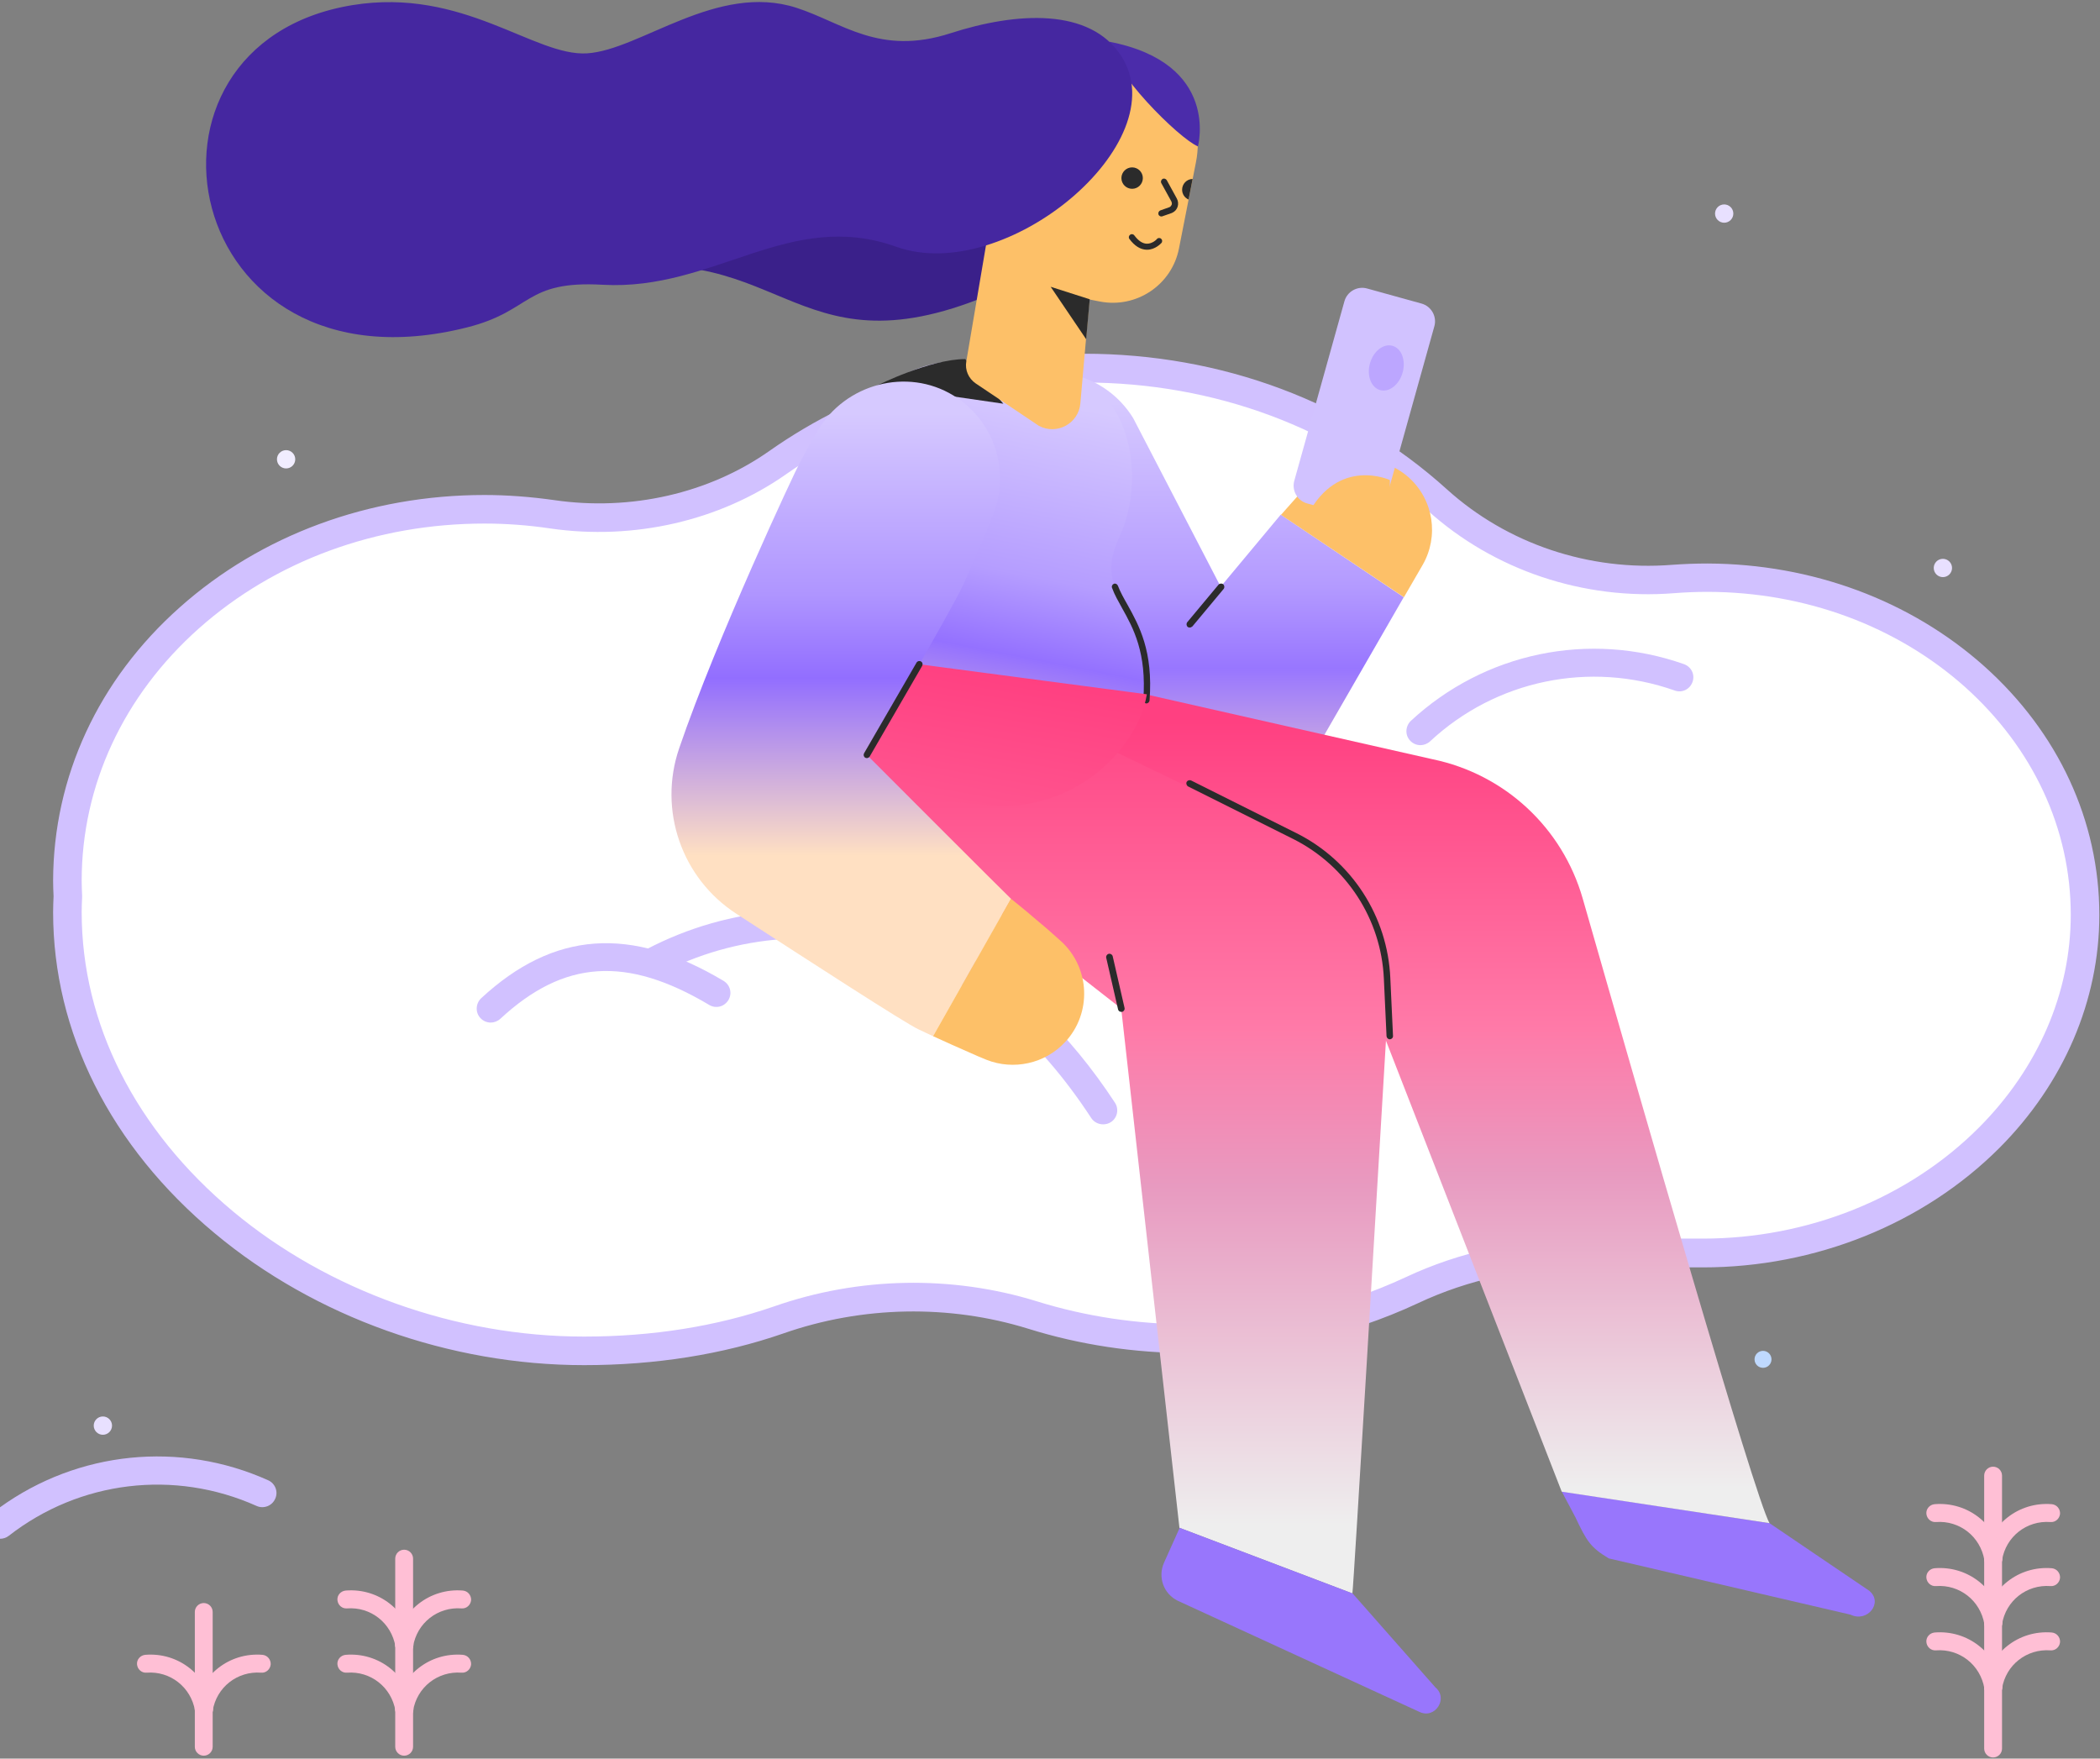 <svg width="941" height="788" viewBox="0 0 941 788" fill="none" xmlns="http://www.w3.org/2000/svg">
<rect x="0" y="0" width="941" height="788" fill="#808080" stroke="none"/>
<path d="M765.2 258.8C760 258.8 754.8 259 749.6 259.4C710.3 262.5 671.8 249 644.1 224C603.8 187.5 547.7 164.9 485.8 164.9C433.9 164.9 386.2 180.7 348.4 207.3C319.9 227.3 283.2 235.6 247.5 230.4C237.6 229 227.4 228.2 217.1 228.2C113.6 228.2 30.3 302.4 30.2 394.7C30.2 397 30.3 399.3 30.4 401.6C30.3 403.9 30.2 406.3 30.2 408.7C30.2 517.3 139.9 605.3 261.7 605.3C297.9 605.3 326.8 599.1 348.9 591.4C385.4 578.6 425.7 577.7 462.7 589.2C484.8 596.1 508.5 599.8 533.2 599.8C569.2 599.8 603 591.9 632.8 578C656.2 567 682.3 561.4 708.8 561.4H763C856.5 561.4 934.4 493.2 934.3 409.9C934.2 326.4 858.8 259.1 765.2 258.8Z" fill="white"/>
<path d="M261.7 611.7C201.5 611.7 141.2 590.2 96.2 552.6C49.5 513.7 23.8 462.5 23.8 408.7C23.8 406.3 23.9 404.1 24 401.6C23.9 399.4 23.8 397 23.8 394.7C23.9 348.2 44 304.6 80.6 272.1C117 239.7 165.5 221.8 217.1 221.8C227.2 221.8 237.8 222.6 248.4 224.1C282.6 229.1 317.7 221.1 344.7 202.1C385.2 173.6 434 158.5 485.8 158.5C547.4 158.5 605.1 180.1 648.4 219.3C675.4 243.7 712.1 256 749.1 253.1C754.5 252.7 759.9 252.5 765.2 252.5C812 252.7 856 269 889.1 298.5C922.3 328.2 940.7 367.8 940.7 410C940.7 448.3 924.8 485.4 895.9 514.4C861.9 548.4 813.5 567.9 763 567.9H708.8C683.1 567.9 657.8 573.4 635.5 583.9C603.6 598.8 569.2 606.3 533.2 606.3C508.3 606.3 483.9 602.6 460.8 595.4C425.4 584.4 386.4 585.1 351 597.5C323.9 606.9 293.8 611.7 261.7 611.7ZM217.1 234.6C168.6 234.6 123.2 251.3 89.1 281.6C55.3 311.7 36.6 351.9 36.6 394.7C36.6 396.9 36.7 399 36.8 401.3C36.8 401.5 36.8 401.7 36.8 401.9C36.7 404.3 36.6 406.5 36.6 408.7C36.6 458.7 60.7 506.3 104.4 542.8C147.1 578.4 204.5 598.9 261.7 598.9C292.4 598.9 321 594.3 346.8 585.4C384.7 572.1 426.5 571.3 464.6 583.1C486.5 589.9 509.6 593.4 533.2 593.4C567.3 593.4 599.9 586.3 630.1 572.2C654 561 681.3 555 708.8 555H763C810.1 555 855.2 536.9 886.8 505.2C913.3 478.6 927.9 444.8 927.9 409.9C927.9 371.4 911 335.2 880.6 307.9C849.9 280.5 808.9 265.3 765.2 265.2C760.2 265.2 755.1 265.4 750.1 265.8C709.6 269 669.4 255.5 639.8 228.8C598.9 191.8 544.2 171.4 485.8 171.4C436.7 171.4 390.4 185.7 352.1 212.6C322.4 233.4 284 242.2 246.6 236.8C236.6 235.3 226.6 234.6 217.1 234.6Z" fill="#D1C1FF"/>
<path d="M292.6 430.9C309.9 421.8 329.4 416 350.2 414.5C399.5 411 453.2 434.6 494.3 497.5" fill="white"/>
<path d="M494.3 503.8C492.2 503.8 490.2 502.8 489 501C440.1 426.2 381.3 418.7 350.6 420.8C331.2 422.2 312.6 427.5 295.5 436.5C292.4 438.1 288.6 436.9 287 433.9C285.4 430.8 286.6 427 289.6 425.4C308.3 415.6 328.5 409.8 349.7 408.3C376.5 406.4 403.7 412.4 428.3 425.6C455.4 440.2 479.4 463.3 499.6 494.1C501.5 497 500.7 500.9 497.8 502.8C496.7 503.5 495.5 503.8 494.3 503.8Z" fill="#D1C1FF"/>
<path d="M636.5 333.9C634.8 333.9 633.1 333.2 631.9 331.9C629.5 329.4 629.7 325.4 632.2 323C665.2 292.4 712.1 282.6 754.6 297.6C757.9 298.8 759.6 302.3 758.4 305.6C757.2 308.9 753.7 310.6 750.4 309.4C712.4 296 670.3 304.7 640.8 332.2C639.6 333.3 638 333.9 636.5 333.9Z" fill="#D1C1FF"/>
<path d="M219.9 458.2C218.2 458.2 216.5 457.5 215.3 456.2C212.9 453.7 213.1 449.7 215.6 447.3C248.1 417.2 282.6 414.7 324.2 439.5C327.2 441.3 328.2 445.1 326.4 448.1C324.6 451.1 320.8 452.1 317.8 450.3C280.7 428.2 252.7 430.1 224.2 456.5C223 457.6 221.4 458.2 219.9 458.2Z" fill="#D1C1FF"/>
<path d="M123.3 671.6C121.9 674.8 118.1 676.2 115 674.8C78.2 658.3 35.7 663.4 3.9 688.2C2.7 689.1 1.4 689.5 0 689.5V675.4C35 650.2 80.6 645.5 120.2 663.3C123.3 664.7 124.8 668.4 123.3 671.6Z" fill="#D1C1FF"/>
<path d="M870.6 258.6C872.864 258.6 874.7 256.764 874.7 254.5C874.7 252.236 872.864 250.4 870.6 250.4C868.336 250.4 866.5 252.236 866.5 254.5C866.5 256.764 868.336 258.6 870.6 258.6Z" fill="#E8E0FF"/>
<path d="M893.1 787.5C890.9 787.5 889.1 785.7 889.1 783.5V661.2C889.1 659 890.9 657.2 893.1 657.2C895.3 657.2 897.1 659 897.1 661.2V783.5C897.1 785.7 895.3 787.5 893.1 787.5Z" fill="#FFBFD5"/>
<path d="M893.1 702.4C892.9 702.4 892.7 702.4 892.4 702.3C890.2 701.9 888.8 699.9 889.1 697.7C891.6 683 904.6 672.8 919.4 674C921.6 674.2 923.2 676.1 923.1 678.3C922.9 680.5 921 682.2 918.8 682C908.2 681.2 898.8 688.5 897.1 699.1C896.7 701 895 702.4 893.1 702.4Z" fill="#FFBFD5"/>
<path d="M893.1 702.4C891.2 702.4 889.5 701 889.2 699.1C887.4 688.5 878.1 681.2 867.5 682C865.3 682.2 863.4 680.5 863.2 678.3C863 676.1 864.7 674.2 866.9 674C881.7 672.8 894.7 683 897.2 697.7C897.6 699.9 896.1 701.9 893.9 702.3C893.5 702.4 893.3 702.4 893.1 702.4Z" fill="#FFBFD5"/>
<path d="M893.1 731.1C892.9 731.1 892.7 731.1 892.4 731C890.2 730.6 888.8 728.6 889.1 726.4C891.6 711.7 904.6 701.5 919.4 702.7C921.6 702.9 923.2 704.8 923.1 707C922.9 709.2 921 710.9 918.8 710.7C908.2 709.9 898.8 717.2 897.1 727.8C896.7 729.7 895 731.1 893.1 731.1Z" fill="#FFBFD5"/>
<path d="M893.1 731.1C891.2 731.1 889.5 729.7 889.2 727.8C887.4 717.2 878.1 709.9 867.5 710.7C865.3 710.9 863.4 709.2 863.2 707C863 704.8 864.7 702.9 866.9 702.7C881.7 701.5 894.7 711.7 897.2 726.4C897.6 728.6 896.1 730.6 893.9 731C893.5 731.1 893.3 731.1 893.1 731.1Z" fill="#FFBFD5"/>
<path d="M893.1 759.9C892.9 759.9 892.7 759.9 892.4 759.8C890.2 759.4 888.8 757.4 889.1 755.2C891.6 740.5 904.6 730.3 919.4 731.5C921.6 731.7 923.2 733.6 923.1 735.8C922.9 738 921 739.7 918.8 739.5C908.2 738.7 898.8 746 897.1 756.6C896.7 758.5 895 759.9 893.1 759.9Z" fill="#FFBFD5"/>
<path d="M893.1 759.9C891.2 759.9 889.5 758.5 889.2 756.6C887.4 746 878.1 738.7 867.5 739.5C865.3 739.7 863.4 738 863.2 735.8C863 733.6 864.7 731.7 866.9 731.5C881.7 730.3 894.7 740.5 897.2 755.2C897.6 757.4 896.1 759.4 893.9 759.8C893.5 759.9 893.3 759.9 893.1 759.9Z" fill="#FFBFD5"/>
<path d="M181.1 786.7C178.9 786.7 177.1 784.9 177.1 782.7V698.4C177.1 696.2 178.9 694.4 181.1 694.4C183.3 694.4 185.1 696.2 185.1 698.4V782.7C185.1 784.9 183.3 786.7 181.1 786.7Z" fill="#FFBFD5"/>
<path d="M181.1 741.1C180.9 741.1 180.7 741.1 180.4 741C178.2 740.6 176.8 738.6 177.1 736.4C179.6 721.7 192.6 711.5 207.4 712.7C209.6 712.9 211.2 714.8 211.1 717C210.9 719.2 209 720.9 206.8 720.7C196.2 719.9 186.8 727.2 185.1 737.8C184.7 739.7 183 741.1 181.1 741.1Z" fill="#FFBFD5"/>
<path d="M181.1 741.1C179.2 741.1 177.5 739.7 177.2 737.8C175.4 727.2 166.1 719.9 155.5 720.7C153.3 720.9 151.4 719.2 151.2 717C151 714.8 152.7 712.9 154.9 712.7C169.7 711.5 182.7 721.7 185.2 736.4C185.6 738.6 184.1 740.6 181.9 741C181.5 741.1 181.3 741.1 181.1 741.1Z" fill="#FFBFD5"/>
<path d="M181.1 769.9C180.9 769.9 180.7 769.9 180.4 769.8C178.2 769.4 176.8 767.4 177.1 765.2C179.6 750.5 192.6 740.3 207.4 741.5C209.6 741.7 211.2 743.6 211.1 745.8C210.9 748 209 749.7 206.8 749.5C196.2 748.7 186.8 756 185.1 766.6C184.7 768.5 183 769.9 181.1 769.9Z" fill="#FFBFD5"/>
<path d="M181.1 769.9C179.2 769.9 177.5 768.5 177.2 766.6C175.4 756 166.1 748.7 155.5 749.5C153.3 749.7 151.4 748 151.2 745.8C151 743.6 152.7 741.7 154.9 741.5C169.7 740.3 182.7 750.5 185.2 765.2C185.6 767.4 184.1 769.4 181.9 769.8C181.5 769.9 181.3 769.9 181.1 769.9Z" fill="#FFBFD5"/>
<path d="M91.3 786.7C89.1 786.7 87.3 784.9 87.3 782.7V722.3C87.3 720.1 89.1 718.3 91.3 718.3C93.5 718.3 95.3 720.1 95.3 722.3V782.7C95.3 784.9 93.5 786.7 91.3 786.7Z" fill="#FFBFD5"/>
<path d="M91.3 769.9C91.1 769.9 90.9 769.9 90.6 769.8C88.4 769.4 87 767.4 87.3 765.2C89.8 750.5 102.8 740.3 117.6 741.5C119.8 741.7 121.4 743.6 121.3 745.8C121.1 748 119.2 749.7 117 749.5C106.4 748.7 97 756 95.3 766.6C94.9 768.5 93.2 769.9 91.3 769.9Z" fill="#FFBFD5"/>
<path d="M91.3 769.9C89.4 769.9 87.7 768.5 87.4 766.6C85.6 756 76.3 748.7 65.7 749.5C63.5 749.7 61.6 748 61.4 745.8C61.2 743.6 62.9 741.7 65.1 741.5C79.9 740.3 92.9 750.5 95.4 765.2C95.8 767.4 94.3 769.4 92.1 769.8C91.7 769.9 91.5 769.9 91.3 769.9Z" fill="#FFBFD5"/>
<path d="M460.7 124.1C359.4 175.2 355.6 108.8 275.8 120.6C234.1 126.8 330.9 64 330.9 64L410.6 47.9L464 52.3L460.7 124.1Z" fill="#3A208A"/>
<path d="M629 267.6L577.7 356.6C570.7 378.4 547.4 390.4 525.6 383.5C515.8 380.4 508 373.9 502.9 365.8L500.6 362.1L433.6 233C421 212.5 427.4 185.7 447.9 173.1C468.4 160.5 495.2 166.9 507.8 187.4L574.8 316.5L497.8 321.9L573.9 230.6" fill="url(#paint0_linear)"/>
<path d="M574 230.7L586.6 216.5C598.1 203.5 618 202.3 631.1 213.8C642.5 223.9 644.8 240.4 637.5 253.1L629.1 267.6L574 230.7Z" fill="#FDC068"/>
<path d="M829.2 723.5L720.9 698.3C712.7 693.4 711 690.6 705.9 679.8L699.8 668.3L792.9 682.5L837.6 712.8C844 718.1 836.8 727.2 829.2 723.5Z" fill="#9876FC"/>
<path d="M709.2 402.6C735 492.7 786.2 670.7 792.9 682.5L699.8 668.4L602.1 417.7L391.3 349.6L513.8 311.2L641.9 340.2C674.3 346.9 700.1 370.9 709.2 402.6Z" fill="url(#paint1_linear)"/>
<path d="M513.7 313.8C517 270 488.2 269.1 501.5 240.8C514.7 212.5 505.2 169.9 473.2 166.7C448.5 164.2 446.9 163 436.5 161.9C403.6 158.6 371.3 185.4 378.2 219.4C378.2 219.4 387.1 233.2 386.2 243.1C385.3 253 361 265.3 358.7 295.4L513.7 313.8Z" fill="url(#paint2_linear)"/>
<path d="M513.7 315.2H513.6C512.8 315.1 512.3 314.5 512.3 313.7C513.9 292.5 507.8 281.4 502.8 272.5C501.1 269.4 499.4 266.5 498.3 263.4C498 262.7 498.4 261.9 499.1 261.6C499.8 261.3 500.6 261.7 500.9 262.4C502 265.3 503.6 268.1 505.3 271.1C510.4 280.3 516.8 291.8 515.1 313.9C515 314.6 514.4 315.2 513.7 315.2Z" fill="#2B2B2B"/>
<path d="M477.1 325.9L582.1 376.6C608.2 389.2 624.1 416.2 622.3 445.1C617.1 532.6 606.6 710.1 606 714L528.5 684.6L502.4 451.9L368.4 347.1L477.1 325.9Z" fill="url(#paint3_linear)"/>
<path d="M359.3 290.7C355.5 313.8 360.4 351.5 404.4 357.1L440.1 360.6C480.2 365.7 509.8 336 513.9 311.1L359.3 290.7Z" fill="url(#paint4_linear)"/>
<path d="M449.6 180.9L393.1 172.7C393.1 172.7 416.7 160.9 432.5 160.9L449.6 180.9Z" fill="#2B2B2B"/>
<path d="M418.1 464.3C415.9 463.3 413.7 462.2 411.5 461.2C405.5 458.4 363.3 431.1 329.9 409.4C305.4 393.5 294.9 363 304.3 335.4C321.3 285.6 356.4 210.9 358.3 207.5L362.5 199.8C363.8 197.5 365.1 195.2 366.4 193C378.7 172 406.4 164.5 427.2 177.2C445.4 188.3 452.7 210.8 445.2 230.1C444.1 232.8 443 235.6 441.9 238.3L438.5 246.4C436.2 251.8 433.8 257.2 431.4 262.5C426.5 273.2 388.5 338.3 388.5 338.3C388.5 338.3 452 401.9 453.1 402.8" fill="url(#paint5_linear)"/>
<path d="M453 402.7C456.3 405.4 459.6 408 462.8 410.8L469.2 416.2C471.3 418.1 473.4 419.9 475.5 421.8C488.5 433.7 489.3 453.9 477.4 466.8C468.2 476.8 454 479.6 442.1 474.9C439.5 473.9 436.9 472.7 434.4 471.6L426.7 468.2C423.8 466.9 421 465.6 418.1 464.3" fill="#FDC068"/>
<path d="M636.1 767.1L527.8 717.3C521.4 714.2 518.7 706.7 521.6 700.2L528.6 684.6L606.1 714L643.2 756.1C649.1 761 643.1 770.4 636.1 767.1Z" fill="#9876FC"/>
<path d="M492.8 135.1L464.9 129.6C450.5 126.7 441.1 112.7 443.9 98.3L452.2 56.2C456.8 33.1 479.2 18 502.3 22.6C525.4 27.2 540.5 49.6 535.9 72.7L528.3 111.3C525.1 127.7 509.2 138.3 492.8 135.1Z" fill="#FDC068"/>
<path d="M534.4 80.2L532.6 89.4C530.9 88.7 529.7 87 529.7 85C529.7 82.4 531.8 80.2 534.4 80.2Z" fill="#2B2B2B"/>
<path d="M465.5 190.8L437.2 171.8C434 169.6 432.3 165.8 433 161.9L443.6 99.4C448.1 89.6 491.3 98.9 491.3 98.9L484.1 180.8C483.3 189.8 473.5 195.1 465.5 190.8Z" fill="#FDC068"/>
<path d="M520.4 97C519.8 97 519.3 96.6 519.1 96.1C518.9 95.4 519.2 94.6 519.9 94.3L524.1 92.8C524.5 92.6 524.8 92.2 525 91.8C525.2 91.3 525.1 90.8 524.9 90.3L520.4 82.1C520 81.4 520.3 80.6 520.9 80.2C521.6 79.8 522.4 80.1 522.8 80.7L527.3 88.9C527.9 90 528.1 91.3 527.7 92.6C527.3 93.8 526.5 94.8 525.3 95.3L525.2 95.4L520.9 96.9C520.7 97 520.5 97 520.4 97Z" fill="#2B2B2B"/>
<path d="M514 111.9C513.9 111.9 513.8 111.9 513.7 111.9C511 111.8 508.4 110.2 506.1 107.1C505.6 106.5 505.8 105.6 506.4 105.2C507 104.7 507.9 104.9 508.3 105.5C510.1 107.9 511.9 109.1 513.8 109.2C516.4 109.3 518.4 107.2 518.4 107.1C518.9 106.5 519.8 106.5 520.3 107C520.9 107.5 520.9 108.4 520.4 108.9C520.3 109 517.7 111.9 514 111.9Z" fill="#2B2B2B"/>
<path d="M488.3 134.1L470.8 128.5L486.7 152L488.3 134.1Z" fill="#2B2B2B"/>
<path d="M507.3 84.6C509.951 84.6 512.1 82.451 512.1 79.8C512.1 77.149 509.951 75 507.3 75C504.649 75 502.5 77.149 502.5 79.8C502.5 82.451 504.649 84.6 507.3 84.6Z" fill="#2B2B2B"/>
<path d="M497.1 18.7C497.4 31.4 528.3 62.1 536.8 65.6C536.7 65.7 547.1 28.4 497.1 18.7Z" fill="#4B2CAA"/>
<path d="M610 232.3L585.8 225.6C581.3 224.4 578.7 219.7 580 215.3L602.4 135.1C603.6 130.6 608.3 128 612.7 129.3L636.9 136C641.4 137.2 644 141.9 642.7 146.3L620.3 226.5C619.1 230.9 614.5 233.5 610 232.3Z" fill="#D1C2FF"/>
<path d="M622.8 465.7C622 465.7 621.4 465.1 621.3 464.3L620.1 438.5C618.9 411.9 603.4 388 579.6 376L532.4 352.4C531.7 352 531.4 351.1 531.7 350.4C532.1 349.7 532.9 349.4 533.7 349.7L580.9 373.3C605.7 385.7 621.8 410.6 623 438.3L624.2 464.1C624.3 464.9 623.7 465.6 622.8 465.7Z" fill="#2B2B2B"/>
<path d="M388.4 339.7C388.1 339.7 387.9 339.6 387.7 339.5C387 339.1 386.8 338.2 387.2 337.5L410.7 296.9C411.1 296.2 412 296 412.7 296.4C413.4 296.8 413.6 297.7 413.2 298.4L389.7 339C389.4 339.4 388.9 339.7 388.4 339.7Z" fill="#2B2B2B"/>
<path d="M533.1 281.2C532.8 281.2 532.4 281.1 532.2 280.9C531.6 280.4 531.5 279.4 532 278.8L546 262C546.5 261.4 547.5 261.3 548.1 261.8C548.7 262.3 548.8 263.3 548.3 263.9L534.3 280.7C533.9 281 533.5 281.2 533.1 281.2Z" fill="#2B2B2B"/>
<path d="M628.519 166.902C630.038 161.42 627.991 156.067 623.946 154.946C619.901 153.825 615.39 157.36 613.871 162.842C612.351 168.324 614.398 173.677 618.443 174.798C622.488 175.919 626.999 172.384 628.519 166.902Z" fill="#BCA6FF"/>
<path d="M622.8 215.1C622.8 215.1 599.7 204.4 585.9 230.8L609.6 237.8L622.8 236.4V215.1V215.1Z" fill="#FDC068"/>
<path d="M46.1 642.9C48.364 642.9 50.2 641.065 50.2 638.8C50.2 636.536 48.364 634.7 46.1 634.7C43.836 634.7 42 636.536 42 638.8C42 641.065 43.836 642.9 46.1 642.9Z" fill="#E8E0FF"/>
<path d="M128.2 209.9C130.464 209.9 132.3 208.064 132.3 205.8C132.3 203.536 130.464 201.7 128.2 201.7C125.936 201.7 124.1 203.536 124.1 205.8C124.1 208.064 125.936 209.9 128.2 209.9Z" fill="#F1EDFF"/>
<path d="M772.6 99.8C774.864 99.8 776.7 97.965 776.7 95.7C776.7 93.436 774.864 91.6 772.6 91.6C770.336 91.6 768.5 93.436 768.5 95.7C768.5 97.965 770.336 99.8 772.6 99.8Z" fill="#E8E0FF"/>
<path d="M790 612.9C792.099 612.9 793.8 611.198 793.8 609.1C793.8 607.001 792.099 605.3 790 605.3C787.901 605.3 786.2 607.001 786.2 609.1C786.2 611.198 787.901 612.9 790 612.9Z" fill="#BFD9FF"/>
<path d="M502.5 25.2C488.5 3.4 455.6 5.3 425.9 14.9C394 25.2 377.4 10.1 356.9 3.5C321.3 -8 286.9 22.4 263.1 23.9C239.4 25.4 207.7 -5.8 157.9 2.3C50.4 19.9 80.4 179.2 209.3 146.7C238.7 139.3 234.8 125.6 270.1 127.6C320.1 130.4 353.7 93.4 401.7 110.6C450.6 128 527.4 64 502.5 25.2Z" fill="#4527A0"/>
<path d="M502.4 453.4C501.7 453.4 501.1 452.9 501 452.3L495.7 429.2C495.5 428.4 496 427.6 496.8 427.4C497.6 427.2 498.4 427.7 498.6 428.5L503.9 451.6C504.1 452.4 503.6 453.2 502.8 453.4C502.6 453.4 502.5 453.4 502.4 453.4Z" fill="#2B2B2B"/>
<defs>
<linearGradient id="paint0_linear" x1="528.071" y1="379.4" x2="528.071" y2="180.4" gradientUnits="userSpaceOnUse">
<stop stop-color="#FFE0C2"/>
<stop offset="0.401" stop-color="#9876FF"/>
<stop offset="0.591" stop-color="#B49BFF"/>
<stop offset="1" stop-color="#D6C9FF"/>
</linearGradient>
<linearGradient id="paint1_linear" x1="592.1" y1="323.347" x2="592.1" y2="666.667" gradientUnits="userSpaceOnUse">
<stop stop-color="#FF4081"/>
<stop offset="0.401" stop-color="#FF7AA8"/>
<stop offset="0.591" stop-color="#E89AC0"/>
<stop offset="1" stop-color="#EEEEEE"/>
</linearGradient>
<linearGradient id="paint2_linear" x1="426.193" y1="366.259" x2="462.706" y2="178.737" gradientUnits="userSpaceOnUse">
<stop stop-color="#FFE0C2"/>
<stop offset="0.401" stop-color="#9471FF"/>
<stop offset="0.591" stop-color="#B59DFF"/>
<stop offset="1" stop-color="#D6C9FF"/>
</linearGradient>
<linearGradient id="paint3_linear" x1="495.419" y1="311.898" x2="495.419" y2="683.326" gradientUnits="userSpaceOnUse">
<stop stop-color="#FF4383"/>
<stop offset="0.401" stop-color="#FF7AA8"/>
<stop offset="0.591" stop-color="#E89AC0"/>
<stop offset="1" stop-color="#EEEEEE"/>
</linearGradient>
<linearGradient id="paint4_linear" x1="436.745" y1="300.092" x2="361.509" y2="724.363" gradientUnits="userSpaceOnUse">
<stop stop-color="#FF4081"/>
<stop offset="0.401" stop-color="#FF7AA8"/>
<stop offset="0.591" stop-color="#E89AC0"/>
<stop offset="1" stop-color="#EEEEEE"/>
</linearGradient>
<linearGradient id="paint5_linear" x1="376.994" y1="383.4" x2="376.994" y2="185.148" gradientUnits="userSpaceOnUse">
<stop stop-color="#FFE0C2"/>
<stop offset="0.401" stop-color="#926EFF"/>
<stop offset="0.591" stop-color="#AF95FF"/>
<stop offset="1" stop-color="#D6C9FF"/>
</linearGradient>
</defs>
</svg>
